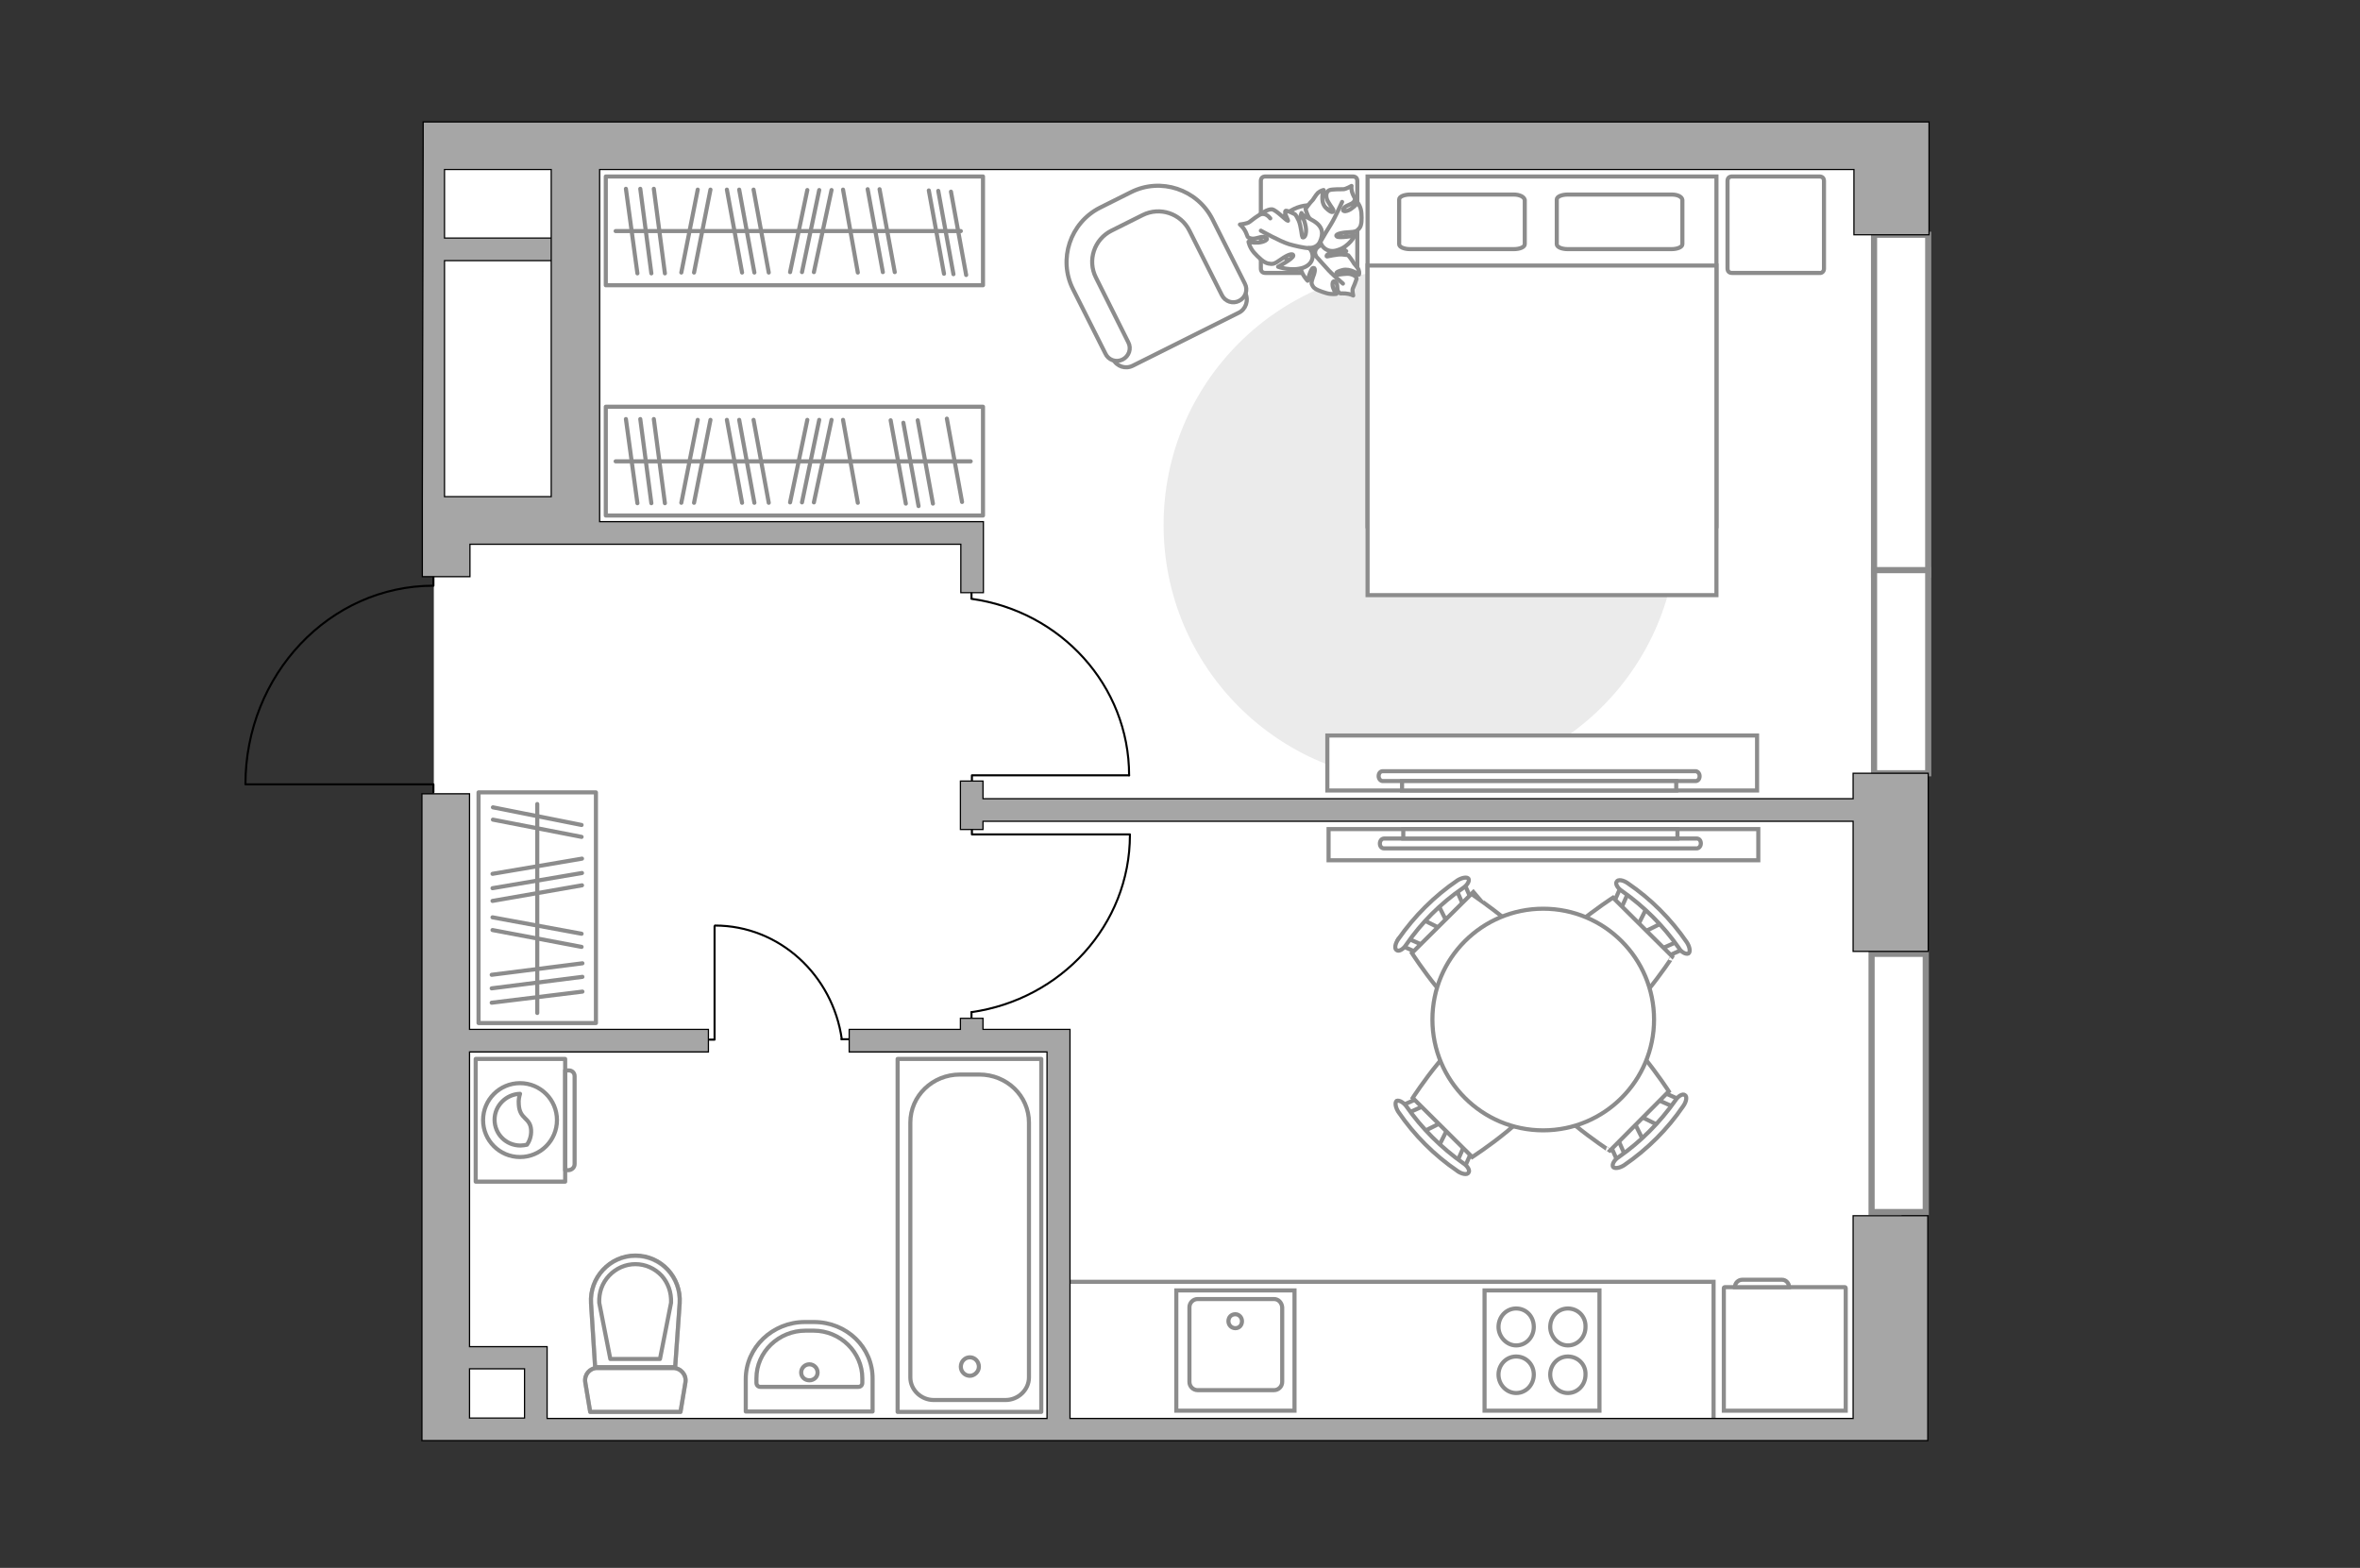 <?xml version="1.0" encoding="utf-8"?>
<!-- Generator: Adobe Illustrator 28.0.0, SVG Export Plug-In . SVG Version: 6.00 Build 0)  -->
<svg version="1.1" xmlns="http://www.w3.org/2000/svg" xmlns:xlink="http://www.w3.org/1999/xlink" x="0px" y="0px"
	 viewBox="0 0 575 382" style="enable-background:new 0 0 575 382;" xml:space="preserve">
<rect x="0" y="0" width="575" height="382" fill="#333333" stroke="none"/>
<style type="text/css">
	.st0{fill:#FFFFFF;}
	.st1{fill:#EBEBEB;}
	.st2{fill:#FFFFFF;stroke:#8C8C8C;stroke-miterlimit:10;}
	.st3{fill:none;stroke:#8C8C8C;stroke-linecap:round;stroke-linejoin:round;stroke-miterlimit:10;}
	.st4{fill:#FFFFFF;stroke:#8C8C8C;stroke-linecap:round;stroke-linejoin:round;stroke-miterlimit:10;}
	.st5{fill:none;stroke:#000000;stroke-width:0.5;stroke-linecap:round;stroke-linejoin:round;stroke-miterlimit:10;}
	.st6{fill:none;stroke:#8C8C8C;stroke-miterlimit:10;}
	.st7{fill:#FFFFFF;stroke:#8C8C8C;stroke-width:1.5;stroke-linecap:round;stroke-miterlimit:10;}
	.st8{opacity:0.5;}
	
		.st9{fill-rule:evenodd;clip-rule:evenodd;fill:none;stroke:#8C8C8C;stroke-linecap:round;stroke-linejoin:round;stroke-miterlimit:10;}
	.st10{fill:#A6A6A6;stroke:#000000;stroke-width:0.3;stroke-miterlimit:22.926;}
</style>
<g id="bg_1_">
	<rect x="105.7" y="37.1" class="st0" width="357.6" height="310.1"/>
</g>
<g id="furniture_1_">
	<path id="Vector_00000034789057764190184790000006311722013076973756_" class="st1" d="M283.5,127.9c0,34.6,28,62.6,62.6,62.6    s62.6-28,62.6-62.6s-28-62.6-62.6-62.6S283.5,93.3,283.5,127.9z"/>
	<g>
		<g id="Group_2_00000150788164577005691150000009605978899242160052_">
			<g id="Group_3_00000104692007288055655960000014516347736834957991_">
				<path id="Vector_10_00000025409152403920983950000012619017157595799725_" class="st2" d="M405.1,224.8l-5.4,2.7l-1.1-1.1       l2.7-5.4L405.1,224.8z"/>
			</g>
			<g id="Group_4_00000127018802991279191750000005139141700560850327_">
				<path id="Vector_11_00000113346003814020629530000016477951896836998792_" class="st2" d="M393.5,221.1       c-0.4-0.4-0.5-0.9-0.3-1.2l2-4.5c0.2-0.4,0.7-0.5,1.3-0.1c0.5,0.4,0.8,1,0.6,1.3l-2,4.5c-0.2,0.4-0.7,0.5-1.3,0.1       C393.6,221.2,393.6,221.2,393.5,221.1z"/>
			</g>
			<g id="Group_5_00000127012624520582860470000004053851453202480286_">
				<path id="Vector_12_00000012463309203628416870000001807869428923677064_" class="st2" d="M405,232.6c-0.1-0.1-0.1-0.1-0.2-0.2       c-0.4-0.5-0.3-1.1,0.1-1.3l4.5-2c0.4-0.2,1.1,0.1,1.4,0.6c0.4,0.5,0.3,1.1-0.1,1.3l-4.5,2C405.9,233,405.4,232.9,405,232.6z"/>
			</g>
			<path id="Vector_13_00000142144008350425881820000016540014181151223690_" class="st2" d="M390.6,250c-5.1,0-14.5-9.3-14.5-14.4      c0-6,16.9-16.9,16.9-16.9l14.5,14.4C407.5,233.1,396.5,250,390.6,250z"/>
			<path id="Vector_14_00000122706440583193766470000004310578106924340386_" class="st2" d="M409,230.9c-3.7-5.3-8.4-10-13.8-13.8      c-1.1-0.7-1.7-1.8-1.3-2.3c0.3-0.6,1.6-0.4,2.7,0.4c5.6,3.8,10.5,8.7,14.4,14.4c0.7,1.1,0.9,2.3,0.4,2.7      C410.8,232.6,409.6,232,409,230.9z"/>
		</g>
		<g id="Group_2_00000176758014454888246730000011874445343576917644_">
			<g id="Group_3_00000128478166700350249020000012188399009395630512_">
				<path id="Vector_10_00000044166224520480419860000002665886839269910151_" class="st2" d="M346.6,275.8l5.4-2.7l1.1,1.1       l-2.7,5.4L346.6,275.8z"/>
			</g>
			<g id="Group_4_00000006680972556166293880000001560193148880248455_">
				<path id="Vector_11_00000160177515087538909290000017206905293101398959_" class="st2" d="M358.2,279.5c0.4,0.4,0.5,0.9,0.3,1.2       l-2,4.5c-0.2,0.4-0.7,0.5-1.3,0.1c-0.5-0.4-0.8-1-0.6-1.3l2-4.5c0.2-0.4,0.7-0.5,1.3-0.1C358,279.3,358.1,279.4,358.2,279.5z"/>
			</g>
			<g id="Group_5_00000065767021445021727000000017593831196066637977_">
				<path id="Vector_12_00000158711605729357566910000008242792720970171321_" class="st2" d="M346.7,268c0.1,0.1,0.1,0.1,0.2,0.2       c0.4,0.5,0.3,1.1-0.1,1.3l-4.5,2c-0.4,0.2-1.1-0.1-1.4-0.6c-0.4-0.5-0.3-1.1,0.1-1.3l4.5-2C345.8,267.5,346.3,267.7,346.7,268z"/>
			</g>
			<path id="Vector_13_00000008839554453124166840000009056410298413616807_" class="st2" d="M361.1,250.6c5.1,0,14.5,9.3,14.5,14.4      c0,6-16.9,16.9-16.9,16.9l-14.5-14.4C344.2,267.5,355.1,250.6,361.1,250.6z"/>
			<path id="Vector_14_00000182507365459244841080000014032026430127035294_" class="st2" d="M342.7,269.6c3.7,5.3,8.4,10,13.8,13.8      c1.1,0.7,1.7,1.8,1.3,2.3c-0.3,0.6-1.6,0.4-2.7-0.4c-5.6-3.8-10.5-8.7-14.4-14.4c-0.7-1.1-0.9-2.3-0.4-2.7      C340.9,268,342,268.6,342.7,269.6z"/>
		</g>
		<g id="Group_2_00000008143520713939159930000006641288930419496639_">
			<g id="Group_3_00000136375328532459688780000009696039812238950078_">
				<path id="Vector_10_00000160908211680964927960000007964669063132516540_" class="st2" d="M400.5,278.1l-2.7-5.4l1.1-1.1       l5.4,2.7L400.5,278.1z"/>
			</g>
			<g id="Group_4_00000160906647022858365680000010835067835305199007_">
				<path id="Vector_11_00000087413545768519853470000005193394974766048155_" class="st2" d="M404.2,266.5c0.4-0.4,0.9-0.5,1.2-0.3       l4.5,2c0.4,0.2,0.5,0.7,0.1,1.3c-0.4,0.5-1,0.8-1.3,0.6l-4.5-2c-0.4-0.2-0.5-0.7-0.1-1.3C404.1,266.6,404.1,266.6,404.2,266.5z"/>
			</g>
			<g id="Group_5_00000173878546611550710560000006183296705925911689_">
				<path id="Vector_12_00000007397252143166409930000003068118710734951092_" class="st2" d="M392.8,277.9c0.1-0.1,0.1-0.1,0.2-0.2       c0.5-0.4,1.1-0.3,1.3,0.1l2,4.5c0.2,0.4-0.1,1.1-0.6,1.4c-0.5,0.4-1.1,0.3-1.3-0.1l-2-4.5C392.3,278.8,392.4,278.3,392.8,277.9z       "/>
			</g>
			<path id="Vector_13_00000124854143332015859080000000076468356736554653_" class="st2" d="M375.3,263.5c0-5.1,9.3-14.5,14.4-14.5      c6,0,16.9,16.9,16.9,16.9l-14.4,14.5C392.3,280.4,375.3,269.5,375.3,263.5z"/>
			<path id="Vector_14_00000029730959541684865200000016733781859422922906_" class="st2" d="M394.4,281.9c5.3-3.7,10-8.4,13.8-13.8      c0.7-1.1,1.8-1.7,2.3-1.3c0.6,0.3,0.4,1.6-0.4,2.7c-3.8,5.6-8.7,10.5-14.4,14.4c-1.1,0.7-2.3,0.9-2.7,0.4      C392.7,283.7,393.3,282.6,394.4,281.9z"/>
		</g>
		<g id="Group_2_00000181806301209861019050000008468244334423697536_">
			<g id="Group_3_00000116956838150908662960000017940555417421723790_">
				<path id="Vector_10_00000134948953718646314040000000769565048894008485_" class="st2" d="M350.3,220.2l2.7,5.4l-1.1,1.1       l-5.4-2.7L350.3,220.2z"/>
			</g>
			<g id="Group_4_00000158708683062461440940000002008141971782760067_">
				<path id="Vector_11_00000025442105712352705200000006496039255217989559_" class="st2" d="M346.5,231.8       c-0.4,0.4-0.9,0.5-1.2,0.3l-4.5-2c-0.4-0.2-0.5-0.7-0.1-1.3c0.4-0.5,1-0.8,1.3-0.6l4.5,2c0.4,0.2,0.5,0.7,0.1,1.3       C346.7,231.7,346.6,231.7,346.5,231.8z"/>
			</g>
			<g id="Group_5_00000034778307326048777060000015768508092496732843_">
				<path id="Vector_12_00000080174108643928503140000012518564696511193512_" class="st2" d="M358,220.4c-0.1,0.1-0.1,0.1-0.2,0.2       c-0.5,0.4-1.1,0.3-1.3-0.1l-2-4.5c-0.2-0.4,0.1-1.1,0.7-1.4c0.5-0.4,1.1-0.3,1.3,0.1l2,4.5C358.5,219.5,358.4,220,358,220.4z"/>
			</g>
			<path id="Vector_13_00000151507842678185566120000001842954785996221575_" class="st2" d="M375.4,234.8c0,5.1-9.4,14.4-14.5,14.4      c-6,0-16.9-17-16.9-17l14.5-14.4C358.5,217.9,375.4,228.9,375.4,234.8z"/>
			<path id="Vector_14_00000147204091426187074970000010317912400718396570_" class="st2" d="M356.4,216.4      c-5.4,3.7-10.1,8.4-13.8,13.8c-0.7,1.1-1.8,1.7-2.3,1.3c-0.6-0.3-0.4-1.6,0.4-2.7c3.9-5.6,8.8-10.5,14.4-14.3      c1.1-0.7,2.4-0.9,2.7-0.4C358.1,214.6,357.5,215.7,356.4,216.4z"/>
		</g>
		<g>
			<circle class="st2" cx="376" cy="248.4" r="27"/>
		</g>
	</g>
	<g>
		<g>
			<path id="Vector_98_00000005987923413521121910000018305898925450172578_" class="st2" d="M333.2,128.2h85V43h-85V128.2z"/>
			<path id="Vector_99_00000041974347758791595210000009791485421819642249_" class="st2" d="M418.2,145h-85V64.7l74.9,0h10.1v10.9      V145z"/>
			<path id="Vector_100_00000083087895180197511650000004577049630489968569_" class="st3" d="M368.8,47.4h-25.2      c-1.5,0-2.7,0.5-2.7,1.2v10.9c0,0.7,1.2,1.2,2.7,1.2h25.2c1.5,0,2.7-0.5,2.7-1.2V48.7C371.3,47.9,370.2,47.4,368.8,47.4z"/>
			<path id="Vector_101_00000179607288983664258600000002760930180335992509_" class="st3" d="M407.3,47.4H382      c-1.5,0-2.7,0.5-2.7,1.2v10.9c0,0.7,1.2,1.2,2.7,1.2h25.2c1.5,0,2.7-0.5,2.7-1.2V48.7C409.8,47.9,408.7,47.4,407.3,47.4z"/>
		</g>
		<path id="Vector_5_00000118382503449962261710000005635445248227929507_" class="st4" d="M444.4,65.5V44.1c0-0.7-0.4-1.1-1.1-1.1     h-21.3c-0.7,0-1.1,0.4-1.1,1.1v21.3c0,0.7,0.4,1.1,1.1,1.1h21.3C443.9,66.6,444.4,66.1,444.4,65.5z"/>
		<path id="Vector_5_00000168091413422001680390000006234473961108781969_" class="st4" d="M330.7,65.5V44.1c0-0.7-0.4-1.1-1.1-1.1     h-21.3c-0.7,0-1.1,0.4-1.1,1.1v21.3c0,0.7,0.4,1.1,1.1,1.1h21.3C330.2,66.6,330.7,66.1,330.7,65.5z"/>
	</g>
	<g>
		<path id="Vector_60_00000160175586854065850930000007339462650925724062_" class="st2" d="M323.5,64.3c4.2-2,5.8-6.6,3.5-10.3     c-2.3-3.7-7.5-5.1-11.7-3.1c-4.2,2-5.8,6.6-3.5,10.3C314,64.9,319.3,66.3,323.5,64.3z"/>
		<path class="st4" d="M320.6,62.3c0,0-0.7-1.2,0.6-2.2s2.8-1.5,4.8-0.3c1.9,1.3,2,1.4,2,1.4s-2.6-0.1-3.8,0.4     c-1.2,0.5-1,0.9-0.9,0.9c0.1,0,2.5-0.6,3.7-0.5c1.3,0.1,1.5,0.2,1.5,0.2s1.1,1.4,1.2,1.7c0.1,0.3,1,1.1,1.3,1.8s0.1,1.2,0.1,1.2     s-2.1-1.6-4-1.1c-1.9,0.5-1.6,0.9-1.3,1.1c0.4,0.1,2.3-0.4,3.3-0.1c1.1,0.3,1.5,0.8,1.4,1.2s-0.7,1.9-0.9,2.3     c-0.2,0.4,0.1,1.7,0.1,1.7s-0.7-0.4-1.9-0.5c-1.2-0.1-1.2,0.2-1.7-0.4c-0.5-0.6,0-1.8-0.7-2.4c-0.7-0.6-0.9,0.5-0.6,1.4     c0.3,0.9,0.8,1.5,0.8,1.5s-1.2,0.2-2.5-0.2c-1.3-0.4-2.8-0.9-3.2-1.6c-0.4-0.7-0.5-0.8,0-2.3c0.6-1.4,0.6-2.4,0-2.2     c-0.6,0.2-1.3,3.1-1.3,3.1s-1.9-1.9-1.8-4C317.1,62.2,319.5,61.8,320.6,62.3z"/>
		<path class="st3" d="M327.2,69.1c0,0-2.8-2.4-3.9-3.7c-0.7-0.8-2.2-2.4-2.7-3c-0.8-0.9-1.3-2.1-1.5-3.3"/>
		<path class="st4" d="M321.7,58.5c0,0-1.1,1.2-2.9,0.4c-1.8-0.8-3.2-2-2.5-4.4c0.7-2.4,0.8-2.6,0.8-2.6s1.1,2.4,2.3,3.4     c1.2,0.9,1.6,0.5,1.5,0.4c0-0.1-1.8-2.1-2.3-3.3c-0.5-1.2-0.5-1.5-0.5-1.5s1.2-1.7,1.5-1.9c0.3-0.2,0.9-1.4,1.5-2     c0.7-0.6,1.4-0.7,1.4-0.7s-1,2.7,0.5,4.3c1.5,1.5,1.9,1.1,1.9,0.7c0-0.4-1.5-2-1.7-3.1c-0.2-1.1,0.2-1.7,0.8-1.9     c0.6-0.2,2.6-0.2,3.3-0.2c0.6,0,2-0.8,2-0.8s-0.2,0.8,0.3,2c0.5,1.2,0.8,1,0.3,1.8c-0.5,0.8-2.2,0.9-2.6,1.8     c-0.4,0.9,1.1,0.6,2-0.1c1-0.7,1.5-1.4,1.5-1.4s0.8,1,0.9,2.5c0.1,1.5,0.1,3-0.5,3.7c-0.6,0.7-0.8,0.9-2.8,1c-2,0.1-3.2,0.6-2.7,1     c0.5,0.5,4.4-0.2,4.4-0.2s-1.4,2.7-4.1,3.5C323.3,61.9,321.6,59.8,321.7,58.5z"/>
		<path class="st3" d="M327,49.2c0,0-1.7,3.8-2.7,5.4c-0.7,1.1-1.9,3.1-2.4,4c-0.8,1.2-1.9,2.2-3.3,2.9"/>
		<g>
			<path class="st4" d="M309.5,53.2c-0.8-1-1.6-1.2-2.3-1c-0.6,0.2-2.3,1.5-2.8,1.9s-2.3,0.6-2.3,0.6s0.8,0.6,1.4,1.8      c0.6,1.2,0.2,1.3,1.3,1.6c1.1,0.3,2.5-0.7,3.5-0.3c1.1,0.5-0.4,1.2-1.7,1.3c-1.3,0.1-2.4-0.2-2.4-0.2s0.2,1.3,1.3,2.6      c1.1,1.2,2.4,2.5,3.5,2.7c1.1,0.2,1.4,0.2,3.1-1c1.7-1.2,3-1.6,3-0.9c0,0.7-3.7,2.7-3.7,2.7s3.3,1.2,6.2,0.2      c2.9-1.1,2.5-3.8,1.3-4.8c0,0,1.9,0.2,2.7-1.5c0.8-1.8,0.9-3.6-1.6-5.1c-2.6-1.5-2.8-1.5-2.8-1.5s1.2,2.7,1,4.2      c-0.1,1.5-0.8,1.4-0.9,1.3c-0.1-0.1-0.3-2.8-0.9-4.1c-0.6-1.3-0.9-1.5-0.9-1.5s-2.1-1.1-2.3-0.8c-0.4,0.5,0.8,2.4,0.6,2.4      c-0.4,0-2.9-2.7-3.9-2.8c-1.1-0.1-3,1.3-3,1.3"/>
			<path class="st3" d="M307.2,56.2c0,0,4.6,2.6,6.9,3.3c1.4,0.4,3.5,0.9,5.1,1"/>
		</g>
	</g>
	<g>
		<path id="Vector_93_00000142856894548689329350000016258782094862100866_" class="st2" d="M323.4,192.6h104.7v-13.4H323.4V192.6z"/>
		<g>
			<g>
				<path class="st2" d="M336.9,190.3c-0.5,0-1-0.5-1-1.2s0.4-1.2,1-1.2l76.2,0c0.5,0,1,0.5,1,1.2s-0.4,1.2-1,1.2L336.9,190.3z"/>
				<rect x="341.6" y="190.3" class="st2" width="66.8" height="2.3"/>
			</g>
		</g>
	</g>
	<g>
		<path id="Vector_93_00000094591068663959508810000006812054875987320722_" class="st2" d="M323.7,202l104.7,0v7.6H323.7V202z"/>
		<g>
			<g>
				<path class="st2" d="M337.2,204.3c-0.5,0-1,0.5-1,1.2s0.4,1.2,1,1.2l76.2,0c0.5,0,1-0.5,1-1.2c0-0.7-0.4-1.2-1-1.2L337.2,204.3z       "/>
				<rect x="341.9" y="202" class="st2" width="66.8" height="2.3"/>
			</g>
		</g>
	</g>
	<g>
		<path id="Vector_37_00000100362497129929071430000017494254953242831284_" class="st2" d="M276,89.1l25.8-12.9     c1.7-0.8,2.5-3,1.6-4.8l-8.9-17.8c-3.2-6.5-11.2-9.1-17.7-5.9l-8.6,4.3c-6.5,3.2-9.1,11.2-5.9,17.7l8.9,17.8     C272.1,89.3,274.2,90,276,89.1z"/>
		<path id="Vector_38_00000164500895107553097500000002105014868972128183_" class="st2" d="M273.5,87.6c1.6-0.8,2.2-2.7,1.4-4.2     L267,67.6c-2.1-4.2-0.4-9.3,3.8-11.4l7.6-3.8c4.2-2.1,9.3-0.4,11.4,3.8l7.9,15.7c0.8,1.6,2.7,2.2,4.2,1.4c1.6-0.8,2.2-2.7,1.4-4.2     l-7.9-15.7c-3.7-7.3-12.6-10.2-19.8-6.6l-7.6,3.8c-7.3,3.7-10.2,12.6-6.6,19.8l7.9,15.7C270,87.7,271.9,88.4,273.5,87.6z"/>
	</g>
	<g>
		<rect x="147.6" y="43" class="st3" width="91.9" height="26.5"/>
		<line class="st3" x1="152.5" y1="46" x2="155.3" y2="66.6"/>
		<line class="st3" x1="156" y1="46" x2="158.7" y2="66.6"/>
		<line class="st3" x1="196.7" y1="46.3" x2="192.5" y2="66.3"/>
		<line class="st3" x1="199.6" y1="46.3" x2="195.4" y2="66.3"/>
		<line class="st3" x1="202.6" y1="46.3" x2="198.3" y2="66.3"/>
		<line class="st3" x1="159.3" y1="46" x2="162" y2="66.6"/>
		<line class="st3" x1="170" y1="46.2" x2="166" y2="66.4"/>
		<line class="st3" x1="173.1" y1="46.2" x2="169.1" y2="66.4"/>
		<line class="st3" x1="177.1" y1="46.2" x2="180.8" y2="66.4"/>
		<line class="st3" x1="183.6" y1="46.2" x2="187.3" y2="66.4"/>
		<line class="st3" x1="205.4" y1="46.2" x2="209" y2="66.4"/>
		<line class="st3" x1="211.4" y1="46.1" x2="215.1" y2="66.3"/>
		<line class="st3" x1="214.3" y1="46.1" x2="218" y2="66.3"/>
		<line class="st3" x1="226.3" y1="46.4" x2="230" y2="66.7"/>
		<line class="st3" x1="228.6" y1="46.5" x2="232.3" y2="66.8"/>
		<line class="st3" x1="231.7" y1="46.7" x2="235.4" y2="67"/>
		<line class="st3" x1="180.1" y1="46.2" x2="183.8" y2="66.4"/>
		<line class="st3" x1="150" y1="56.3" x2="234.1" y2="56.3"/>
	</g>
	<g>
		<rect x="147.6" y="99.1" class="st3" width="91.9" height="26.5"/>
		<line class="st3" x1="152.5" y1="102.1" x2="155.3" y2="122.6"/>
		<line class="st3" x1="156" y1="102.1" x2="158.7" y2="122.6"/>
		<line class="st3" x1="196.7" y1="102.3" x2="192.5" y2="122.4"/>
		<line class="st3" x1="199.6" y1="102.3" x2="195.4" y2="122.4"/>
		<line class="st3" x1="202.6" y1="102.3" x2="198.3" y2="122.4"/>
		<line class="st3" x1="159.3" y1="102.1" x2="162" y2="122.6"/>
		<line class="st3" x1="170" y1="102.3" x2="166" y2="122.5"/>
		<line class="st3" x1="173.1" y1="102.3" x2="169.1" y2="122.5"/>
		<line class="st3" x1="177.1" y1="102.3" x2="180.8" y2="122.5"/>
		<line class="st3" x1="183.6" y1="102.3" x2="187.3" y2="122.5"/>
		<line class="st3" x1="205.4" y1="102.3" x2="209" y2="122.5"/>
		<line class="st3" x1="217" y1="102.4" x2="220.7" y2="122.7"/>
		<line class="st3" x1="220.1" y1="103" x2="223.8" y2="123.3"/>
		<line class="st3" x1="223.6" y1="102.4" x2="227.3" y2="122.7"/>
		<line class="st3" x1="230.7" y1="102" x2="234.4" y2="122.3"/>
		<line class="st3" x1="180.1" y1="102.3" x2="183.8" y2="122.5"/>
		<line class="st3" x1="150" y1="112.4" x2="236.5" y2="112.4"/>
	</g>
	<g>
		
			<rect x="102.8" y="206.9" transform="matrix(9.739771e-11 -1 1 9.739771e-11 -90.305 352.058)" class="st3" width="56.2" height="28.6"/>
		<line class="st3" x1="119.8" y1="244.3" x2="141.9" y2="241.6"/>
		<line class="st3" x1="119.8" y1="240.8" x2="141.9" y2="238"/>
		<line class="st3" x1="120.1" y1="199.7" x2="141.7" y2="203.9"/>
		<line class="st3" x1="120.1" y1="196.7" x2="141.7" y2="201"/>
		<line class="st3" x1="119.8" y1="237.5" x2="141.9" y2="234.7"/>
		<line class="st3" x1="120" y1="226.6" x2="141.7" y2="230.7"/>
		<line class="st3" x1="120" y1="223.5" x2="141.7" y2="227.5"/>
		<line class="st3" x1="120" y1="219.5" x2="141.8" y2="215.7"/>
		<line class="st3" x1="120" y1="212.9" x2="141.8" y2="209.2"/>
		<line class="st3" x1="120" y1="216.4" x2="141.8" y2="212.7"/>
		<line class="st3" x1="130.9" y1="246.8" x2="130.9" y2="195.9"/>
	</g>
	<g id="Group_34_00000178903081915447213440000009404095874748946059_">
		<path id="Vector_158_00000074410934596167217290000002000457265843643047_" class="st5" d="M275.1,188.9l-38.3,0v1.6"/>
		<path id="Vector_159_00000036217184723774604630000015107403419136787850_" class="st5" d="M236.7,143.2v2.6"/>
		<path id="Vector_160_00000143602599143556689380000017767464165386892459_" class="st5" d="M236.7,145.9c21.7,3,38.4,21.1,38.4,43     "/>
	</g>
	<g id="Group_34_00000062885851670886521500000016818482198123786921_">
		<path id="Vector_158_00000088824615794006323260000006971427143011020949_" class="st5" d="M275.3,203.3h-38.5v-1.6"/>
		<path id="Vector_159_00000033327507622963347500000006391406825514731161_" class="st5" d="M236.7,249.2v-2.6"/>
		<path id="Vector_160_00000016781080745532728940000007030698226340638898_" class="st5" d="M236.7,246.6     c21.8-3.1,38.6-21.2,38.6-43.2"/>
	</g>
	<g id="Group_34_00000167386904994689188820000017311606318545210507_">
		<path id="Vector_158_00000063600280160306026630000014618882565892414861_" class="st5" d="M174.1,225.7v27.6h-1.2"/>
		<path id="Vector_159_00000140012261942988309290000010569427708948355997_" class="st5" d="M206.9,253.2h-1.9"/>
		<path id="Vector_160_00000070827621215968800220000003828305167518710687_" class="st5" d="M205.1,253.2     c-2.2-15.6-15.2-27.7-30.9-27.7"/>
	</g>
	<polyline class="st6" points="417.5,345.8 417.5,312.3 260.6,312.3  "/>
</g>
<g id="windows_1_">
	<rect x="456.6" y="57.2" class="st7" width="13.2" height="82.8"/>
	<rect x="456.6" y="138.9" class="st7" width="13.2" height="49.5"/>
	<rect x="456" y="232.4" class="st7" width="13.2" height="62.9"/>
</g>
<g id="plan">
	<g>
		<g class="st8">
			<path class="st3" d="M145.5,333.3l18.5,0c1.9,0,3.3,1.7,3,3.5l-1.2,7.2l-22,0l-1.2-7.2C142.3,334.9,143.7,333.3,145.5,333.3z"/>
			<path class="st3" d="M164.5,333.2H145l-1-15.6c-0.4-6.3,4.5-11.6,10.8-11.6c6.3,0,11.2,5.3,10.8,11.6L164.5,333.2z"/>
		</g>
		<g>
			<path class="st3" d="M145.5,333.3l18.5,0c1.9,0,3.3,1.7,3,3.5l-1.2,7.2l-22,0l-1.2-7.2C142.3,334.9,143.7,333.3,145.5,333.3z"/>
			<path class="st3" d="M154.8,305.9L154.8,305.9c6.3,0,11.2,5.3,10.8,11.6l-1.1,15.6H145l-1-15.6      C143.6,311.3,148.6,305.9,154.8,305.9z"/>
			<path class="st3" d="M160.8,331.1l2.7-13.7c0.1-2.5-0.7-4.8-2.3-6.6c-1.7-1.8-4-2.8-6.4-2.8c-2.4,0-4.7,1-6.4,2.8      c-1.7,1.8-2.5,4.1-2.4,6.6l2.7,13.7L160.8,331.1z"/>
		</g>
	</g>
	<g>
		<path id="Vector_8_00000144318603711173398820000018357883212399841721_" class="st2" d="M420.2,313.6h29.3c0.1,0,0.2,0.1,0.2,0.2     v29.9H420v-29.9C420,313.7,420.1,313.6,420.2,313.6z"/>
		<path id="Vector_9_00000000906763888449982560000015139412066019701692_" class="st2" d="M435.9,313.6h-13.2c0-1,0.8-1.8,1.8-1.8     h9.7C435.1,311.8,435.9,312.6,435.9,313.6z"/>
	</g>
	<g>
		<path id="Vector_142_00000142856131657205949810000016022053582094250138_" class="st2" d="M361.7,343.7h28v-29.3h-28V343.7z"/>
		<g id="Group_28_00000036959920458835842720000003588773037368630972_">
			<g id="Group_29_00000155111845210589644860000006148969748842849196_">
				<path id="Vector_143_00000167359647646359523900000004778557363775265714_" class="st2" d="M382,330.5c-2.4,0-4.3,2-4.3,4.4       c0,2.5,2,4.5,4.3,4.5c2.4,0,4.3-2,4.3-4.5C386.4,332.4,384.4,330.5,382,330.5z"/>
				<path id="Vector_144_00000182491729278806081900000003269506283297407413_" class="st2" d="M382,318.8c-2.4,0-4.3,2-4.3,4.5       c0,2.4,2,4.5,4.3,4.5c2.4,0,4.3-2,4.3-4.5C386.4,320.7,384.4,318.8,382,318.8z"/>
			</g>
			<g id="Group_30_00000096746369993623149160000005963467119681311146_">
				<path id="Vector_145_00000053536390973221669380000005699731223673767298_" class="st2" d="M369.4,330.5c-2.4,0-4.3,2-4.3,4.4       c0,2.5,2,4.5,4.3,4.5c2.4,0,4.3-2,4.3-4.5C373.7,332.4,371.8,330.5,369.4,330.5z"/>
				<path id="Vector_146_00000064325051117401470060000013341305976531058088_" class="st2" d="M369.4,318.8c-2.4,0-4.3,2-4.3,4.5       c0,2.4,2,4.5,4.3,4.5c2.4,0,4.3-2,4.3-4.5C373.7,320.7,371.8,318.8,369.4,318.8z"/>
			</g>
		</g>
	</g>
	<g>
		<g id="Group_27_00000160895804757274769640000013453680655488003217_">
			<path id="Vector_140_00000042725291443001622870000007955563414225338010_" class="st2" d="M286.6,343.7h28.8v-29.3h-28.8V343.7z      "/>
		</g>
		<path id="Vector_141_00000063591650066448849680000007681263460837143988_" class="st2" d="M310.4,316.5h-18.6c-1.1,0-2,0.9-2,2     v18.2c0,1.1,0.9,2,2,2h18.6c1.1,0,2-0.9,2-2v-18.2C312.3,317.4,311.5,316.5,310.4,316.5z"/>
		<path id="Vector_139_00000101819836175507027110000010246900347139040436_" class="st2" d="M301,323.6c-1,0-1.7-0.8-1.7-1.7     c0-1,0.7-1.7,1.7-1.7c0.9,0,1.6,0.8,1.6,1.7C302.6,322.9,301.9,323.6,301,323.6z"/>
	</g>
	<g>
		<path class="st3" d="M198.3,322.1h-2.2c-7.9,0-14.4,6.2-14.4,13.9l0,7.9l30.9,0l0-7.9C212.7,328.3,206.3,322.1,198.3,322.1z"/>
		<path class="st3" d="M198.2,324.2h-1.9c-6.6,0-12,5.2-12,11.6v1.1c0,0.6,0.4,1,1,1l23.8,0c0.6,0,1-0.4,1-1v-1.1     C210.1,329.5,204.8,324.2,198.2,324.2z"/>
		<path class="st3" d="M199.2,334.4c0-1.1-0.9-2-2-2c-1.1,0-2,0.9-2,2c0,1.1,0.9,1.9,2,1.9C198.3,336.3,199.2,335.5,199.2,334.4z"/>
	</g>
	<g>
		<g>
			<path class="st3" d="M137.7,287.9l0-29.9l-21.8,0l0,29.9L137.7,287.9z"/>
			<path class="st9" d="M140,283.6l0-21.4c0-0.8-0.6-1.4-1.4-1.4h-0.9l0,24.3l0.9,0C139.4,285,140,284.4,140,283.6z"/>
		</g>
		<g>
			<circle class="st3" cx="126.7" cy="272.9" r="9"/>
			<path class="st3" d="M129.4,275.3c-0.2-3.1-2.8-2.5-3-6.2c-0.1-1.2,0.1-1.9,0.3-2.6c-3.4,0.1-6.2,2.9-6.2,6.3      c0,3.5,2.8,6.3,6.3,6.3c0.5,0,1.1-0.1,1.6-0.2C128.9,278.2,129.5,276.9,129.4,275.3z"/>
		</g>
	</g>
	<g>
		<polyline class="st3" points="218.7,258 218.7,344 253.7,344 253.7,258 218.7,258   "/>
		<path class="st3" d="M238.6,261.8h-4.7c-6.7,0-12.1,5.2-12.1,11.7l0,62.1c0,3,2.6,5.5,5.7,5.5H245c3.1,0,5.7-2.5,5.7-5.5l0-62.1     C250.7,267,245.3,261.8,238.6,261.8z"/>
		<path class="st3" d="M238.5,333c0-1.3-1-2.3-2.2-2.3c-1.2,0-2.2,1-2.2,2.3c0,1.2,1,2.2,2.2,2.2C237.4,335.2,238.5,334.2,238.5,333     z"/>
	</g>
	<path class="st5" d="M105.6,140.2v2.5c-25.3,0-45.8,21.7-45.8,48.4h45.8v1.9"/>
	<g>
		<path class="st10" d="M451.5,296.2l0,49.4l-190.8,0l0-89.3h0v-5.5h-21.2v-2.7H234v2.7l-27.1,0v5.5l48.2,0l0,89.3H133.3v-12v-5.5     l-5.5,0v0l-13.4,0l0-71.8l58.2,0l0-5.5l-58.2,0l0-57.4l-11.6,0l0,157.6l8.5,0v0l340.1,0v0l18.3,0l0-54.8H451.5z M127.8,333.5l0,12     h-13.4v-12L127.8,333.5z"/>
		<polygon class="st10" points="451.5,194.6 239.5,194.6 239.5,190.3 234,190.3 234,202.1 239.5,202.1 239.5,200.1 451.5,200.1      451.5,231.8 469.8,231.8 469.8,188.4 451.5,188.4   "/>
		<path class="st10" d="M102.9,121.8l0,18.7h11.6v-7.9l31.5,0v0l88.1,0l0,11.8h5.5l0-17.3l0,0v0h-93.5v-5.3h0l0-80.5l305.6,0l0,15.9     h18.3l0-27.5h-9.1v0l-314.7,0v0h-11.6v0h-31.5l0,5.5L102.9,121.8L102.9,121.8z M134.3,121l-26,0l0-57.5l26,0V58l-26,0V41.3h26     L134.3,121z"/>
	</g>
</g>
<g id="points">
	<path id="r1" class="st3" d="M377.6,102"/>
	<path id="k1" class="st3" d="M301.1,282.3"/>
	<path id="s1" class="st3" d="M189.6,290"/>
	<path id="h1" class="st3" d="M187.3,163.6"/>
</g>
</svg>
